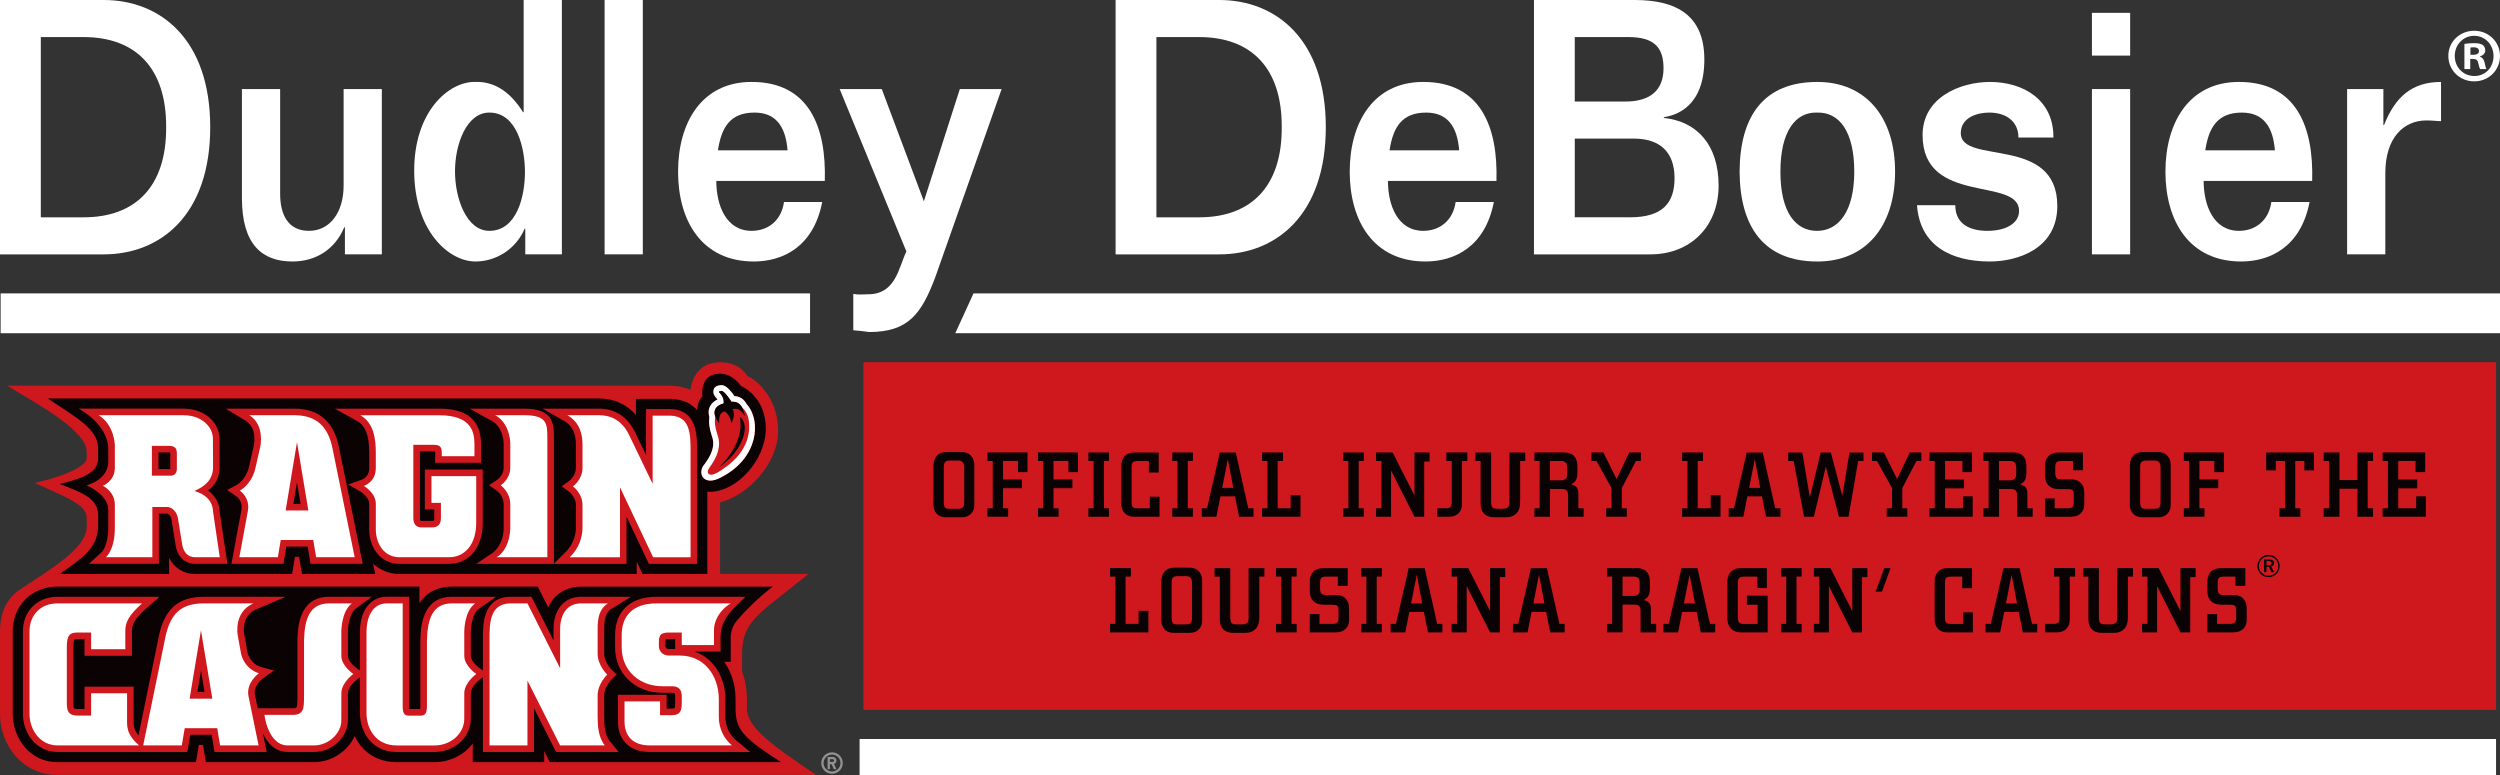 <?xml version="1.0" encoding="UTF-8"?> <svg xmlns="http://www.w3.org/2000/svg" id="Layer_2" data-name="Layer 2" viewBox="0 0 1532.09 474.96"><rect x="0" y="0" width="1532.09" height="474.96" fill="#333333" stroke="none"/><defs><style> .cls-1 { fill: #0a0203; } .cls-1, .cls-2, .cls-3, .cls-4 { stroke-width: 0px; } .cls-2 { fill: #939191; } .cls-3 { fill: #ce181e; } .cls-4 { fill: #fff; } </style></defs><g id="Layer_1-2" data-name="Layer 1"><g><rect class="cls-3" x="529.13" y="221.95" width="1000.55" height="213.1"></rect><g><path class="cls-1" d="M597.1,284.99v24.62c0,2.17-.7,3.94-2.1,5.31-1.4,1.38-3.2,2.07-5.4,2.07h-9.98c-2.32,0-4.16-.7-5.52-2.09-1.36-1.4-2.04-3.3-2.04-5.7v-23.67c0-2.68.71-4.76,2.13-6.26,1.42-1.5,3.38-2.24,5.9-2.24h9.33c2.32,0,4.18.73,5.58,2.18,1.4,1.45,2.1,3.39,2.1,5.78ZM587.13,282.22h-4.84c-1.46,0-2.47.29-3.04.88-.57.59-.86,1.63-.86,3.13v21.37c0,1.58.22,2.67.65,3.28.43.61,1.22.92,2.36.92h5.96c1.34,0,2.26-.29,2.77-.88.51-.59.77-1.63.77-3.13v-21.55c0-2.67-1.26-4.01-3.78-4.01Z"></path><path class="cls-1" d="M617.83,316.69h-12.69v-5.2h3.25v-28.99h-3.25v-5.2h24.56v12.04h-5.85v-6.85h-9.15v11.34h11.57v5.37h-11.57v12.28h3.13v5.2Z"></path><path class="cls-1" d="M648.76,316.69h-12.69v-5.2h3.25v-28.99h-3.25v-5.2h24.56v12.04h-5.85v-6.85h-9.15v11.34h11.57v5.37h-11.57v12.28h3.13v5.2Z"></path><path class="cls-1" d="M679.64,316.69h-12.63v-5.2h3.19v-28.99h-3.19v-5.2h12.63v5.2h-3.13v28.99h3.13v5.2Z"></path><path class="cls-1" d="M710.63,316.69h-15.88c-2.28,0-4.11-.73-5.49-2.18-1.38-1.45-2.07-3.39-2.07-5.78v-23.44c0-2.2.66-4.08,1.98-5.64,1.32-1.55,3.35-2.33,6.11-2.33h14.82v12.28h-6.02v-7.09h-6.44c-1.61,0-2.7.24-3.28.71-.57.47-.86,1.38-.86,2.72v21.96c0,1.38.25,2.32.74,2.83.49.51,1.41.77,2.74.77h7.67v-7.09h5.96v12.28Z"></path><path class="cls-1" d="M731.05,316.69h-12.63v-5.2h3.19v-28.99h-3.19v-5.2h12.63v5.2h-3.13v28.99h3.13v5.2Z"></path><path class="cls-1" d="M768.19,316.69h-8.86l-2.48-12.52h-8.92l-2.48,12.52h-8.97v-5.2h3.25l7.79-34.18h9.8l7.67,34.18h3.19v5.2ZM755.79,298.98l-3.31-17.65-3.48,17.65h6.79Z"></path><path class="cls-1" d="M797,316.69h-23.55v-5.2h3.31v-28.99h-3.31v-5.2h12.81v5.2h-3.25v28.99h7.97v-8.03h6.02v13.23Z"></path><path class="cls-1" d="M835.79,316.69h-12.63v-5.2h3.19v-28.99h-3.19v-5.2h12.63v5.2h-3.13v28.99h3.13v5.2Z"></path><path class="cls-1" d="M872.81,316.69h-5.96l-14.35-28.34v28.34h-9.21v-5.2h3.31v-28.99h-3.31v-5.2h10.15l13.4,26.33v-26.33h9.27v5.55h-3.31v33.83Z"></path><path class="cls-1" d="M880.77,316.69v-5.2h5.31c1.38,0,2.32-.27,2.83-.8.51-.53.77-1.54.77-3.04v-25.15h-3.31v-5.2h12.87v5.2h-3.25v26.33c0,2.4-.71,4.31-2.13,5.72-1.42,1.42-3.35,2.13-5.79,2.13h-7.32Z"></path><path class="cls-1" d="M931.6,282.51v24.97c0,3.11-.69,5.41-2.07,6.91-1.61,1.73-3.68,2.6-6.2,2.6h-7.85c-2.68,0-4.76-.83-6.26-2.48-1.22-1.34-1.83-3.4-1.83-6.2v-25.8h-3.19v-5.2h9.62v30.05c0,1.81.26,3,.77,3.57s1.6.86,3.25.86h3.13c1.93,0,3.17-.53,3.72-1.6.24-.39.35-1.22.35-2.48v-30.4h9.68v5.2h-3.13Z"></path><path class="cls-1" d="M970.51,316.69h-9.56v-13.23c0-1.38-.29-2.35-.86-2.92-.57-.57-1.56-.86-2.98-.86h-7.2v17h-9.56v-5.2h3.19v-28.99h-3.19v-5.2h18.12c5.47,0,8.21,2.85,8.21,8.56v3.6c0,2.05-.29,3.62-.86,4.72-.57,1.11-1.58,2.01-3.04,2.72,2.99.55,4.49,2.26,4.49,5.14v9.45h3.25v5.2ZM949.9,294.38h6.44c2.71,0,4.07-1.14,4.07-3.42v-3.96c0-1.69-.28-2.86-.83-3.51s-1.56-.97-3.01-.97h-6.67v11.87Z"></path><path class="cls-1" d="M996.96,316.69h-12.63v-5.2h3.25v-12.4l-9.21-16.59h-3.07v-5.2h7.32l8.09,16.29,7.73-16.29h7.14v5.2h-3.01l-8.68,16.59v12.4h3.07v5.2Z"></path><path class="cls-1" d="M1054.4,316.69h-23.55v-5.2h3.31v-28.99h-3.31v-5.2h12.81v5.2h-3.25v28.99h7.97v-8.03h6.02v13.23Z"></path><path class="cls-1" d="M1091.12,316.69h-8.86l-2.48-12.52h-8.92l-2.48,12.52h-8.97v-5.2h3.25l7.79-34.18h9.8l7.67,34.18h3.19v5.2ZM1078.72,298.98l-3.31-17.65-3.48,17.65h6.79Z"></path><path class="cls-1" d="M1132.86,316.69h-5.9l-8.03-30.7-7.32,30.7h-6.02l-6.38-34.18h-3.36v-5.2h8.68l4.6,27.51,6.67-27.51h6.2l7.02,26.51,4.43-26.51h8.56v5.2h-3.25l-5.9,34.18Z"></path><path class="cls-1" d="M1168.87,316.69h-12.63v-5.2h3.25v-12.4l-9.21-16.59h-3.07v-5.2h7.32l8.09,16.29,7.73-16.29h7.14v5.2h-3.01l-8.68,16.59v12.4h3.07v5.2Z"></path><path class="cls-1" d="M1208.96,316.69h-26.51v-5.2h3.25v-28.99h-3.25v-5.2h26.09v12.04h-5.9v-6.85h-10.63v11.39h11.63v5.37h-11.63v12.22h10.98v-7.32h5.96v12.52Z"></path><path class="cls-1" d="M1245.68,316.69h-9.56v-13.23c0-1.38-.29-2.35-.86-2.92-.57-.57-1.56-.86-2.98-.86h-7.2v17h-9.56v-5.2h3.19v-28.99h-3.19v-5.2h18.12c5.47,0,8.21,2.85,8.21,8.56v3.6c0,2.05-.29,3.62-.86,4.72-.57,1.11-1.58,2.01-3.04,2.72,2.99.55,4.49,2.26,4.49,5.14v9.45h3.25v5.2ZM1225.07,294.38h6.44c2.71,0,4.07-1.14,4.07-3.42v-3.96c0-1.69-.28-2.86-.83-3.51s-1.56-.97-3.01-.97h-6.67v11.87Z"></path><path class="cls-1" d="M1253.23,316.69v-11.22h5.96v6.02h8.15c1.34,0,2.26-.28,2.77-.83s.77-1.55.77-3.01v-3.66c0-1.34-.06-2.22-.18-2.66s-.41-.81-.89-1.12c-.47-.31-1.61-.47-3.42-.47h-4.72c-2.68,0-4.75-.73-6.23-2.18-1.48-1.45-2.21-3.5-2.21-6.14v-5.96c0-2.48.75-4.48,2.24-6.02,1.38-1.42,3.5-2.12,6.38-2.12h14.64v10.86h-6.08v-5.67h-7.09c-1.5,0-2.5.27-3.01.8-.51.53-.77,1.54-.77,3.04v3.48c0,1.54.27,2.58.8,3.13.53.55,1.52.83,2.98.83h6.26c3.15,0,5.43,1.3,6.85,3.9.59,1.02.89,2.68.89,4.96v6.32c0,3.35-1.4,5.67-4.19,6.97-1.1.51-2.83.77-5.2.77h-14.7Z"></path><path class="cls-1" d="M1330.28,284.99v24.62c0,2.17-.7,3.94-2.1,5.31-1.4,1.38-3.2,2.07-5.4,2.07h-9.98c-2.32,0-4.16-.7-5.52-2.09-1.36-1.4-2.04-3.3-2.04-5.7v-23.67c0-2.68.71-4.76,2.13-6.26,1.42-1.5,3.38-2.24,5.9-2.24h9.33c2.32,0,4.18.73,5.58,2.18,1.4,1.45,2.1,3.39,2.1,5.78ZM1320.3,282.22h-4.84c-1.46,0-2.47.29-3.04.88-.57.59-.86,1.63-.86,3.13v21.37c0,1.58.22,2.67.65,3.28.43.61,1.22.92,2.36.92h5.96c1.34,0,2.26-.29,2.77-.88.51-.59.77-1.63.77-3.13v-21.55c0-2.67-1.26-4.01-3.78-4.01Z"></path><path class="cls-1" d="M1351,316.69h-12.69v-5.2h3.25v-28.99h-3.25v-5.2h24.56v12.04h-5.85v-6.85h-9.15v11.34h11.57v5.37h-11.57v12.28h3.13v5.2Z"></path><path class="cls-1" d="M1409.74,316.69h-12.81v-5.2h3.42v-28.99h-5.67v5.78h-5.9v-10.98h29.28v10.98h-5.85v-5.78h-5.61v28.99h3.13v5.2Z"></path><path class="cls-1" d="M1454.31,316.69h-9.56v-17.18h-11.04v17.18h-9.68v-5.2h3.36v-28.99h-3.36v-5.2h9.68v16.88h11.04v-16.88h9.56v5.2h-3.31v28.99h3.31v5.2Z"></path><path class="cls-1" d="M1486.67,316.69h-26.51v-5.2h3.25v-28.99h-3.25v-5.2h26.09v12.04h-5.9v-6.85h-10.63v11.39h11.63v5.37h-11.63v12.22h10.98v-7.32h5.96v12.52Z"></path><path class="cls-1" d="M703.78,387.54h-23.55v-5.2h3.31v-28.99h-3.31v-5.2h12.81v5.2h-3.25v28.99h7.97v-8.03h6.02v13.23Z"></path><path class="cls-1" d="M736.73,355.83v24.62c0,2.17-.7,3.94-2.1,5.31-1.4,1.38-3.2,2.07-5.4,2.07h-9.98c-2.32,0-4.16-.7-5.52-2.09-1.36-1.4-2.04-3.3-2.04-5.7v-23.67c0-2.68.71-4.76,2.13-6.26,1.42-1.5,3.38-2.24,5.9-2.24h9.33c2.32,0,4.18.73,5.58,2.18,1.4,1.45,2.1,3.39,2.1,5.78ZM726.75,353.06h-4.84c-1.46,0-2.47.29-3.04.88-.57.59-.86,1.63-.86,3.13v21.37c0,1.58.22,2.67.65,3.28.43.61,1.22.92,2.36.92h5.96c1.34,0,2.26-.29,2.77-.88.51-.59.77-1.63.77-3.13v-21.55c0-2.67-1.26-4.01-3.78-4.01Z"></path><path class="cls-1" d="M771.74,353.36v24.97c0,3.11-.69,5.41-2.07,6.91-1.61,1.73-3.68,2.6-6.2,2.6h-7.85c-2.68,0-4.76-.83-6.26-2.48-1.22-1.34-1.83-3.4-1.83-6.2v-25.8h-3.19v-5.2h9.62v30.05c0,1.81.26,3,.77,3.57s1.6.86,3.25.86h3.13c1.93,0,3.17-.53,3.72-1.6.24-.39.35-1.22.35-2.48v-30.4h9.68v5.2h-3.13Z"></path><path class="cls-1" d="M794.64,387.54h-12.63v-5.2h3.19v-28.99h-3.19v-5.2h12.63v5.2h-3.13v28.99h3.13v5.2Z"></path><path class="cls-1" d="M802.67,387.54v-11.22h5.96v6.02h8.15c1.34,0,2.26-.28,2.77-.83s.77-1.55.77-3.01v-3.66c0-1.34-.06-2.22-.18-2.66s-.41-.81-.89-1.12c-.47-.31-1.61-.47-3.42-.47h-4.72c-2.68,0-4.75-.73-6.23-2.18-1.48-1.45-2.21-3.5-2.21-6.14v-5.96c0-2.48.75-4.48,2.24-6.02,1.38-1.42,3.5-2.12,6.38-2.12h14.64v10.86h-6.08v-5.67h-7.09c-1.5,0-2.5.27-3.01.8-.51.53-.77,1.54-.77,3.04v3.48c0,1.54.27,2.58.8,3.13.53.55,1.52.83,2.98.83h6.26c3.15,0,5.43,1.3,6.85,3.9.59,1.02.89,2.68.89,4.96v6.32c0,3.35-1.4,5.67-4.19,6.97-1.1.51-2.83.77-5.2.77h-14.7Z"></path><path class="cls-1" d="M846.83,387.54h-12.63v-5.2h3.19v-28.99h-3.19v-5.2h12.63v5.2h-3.13v28.99h3.13v5.2Z"></path><path class="cls-1" d="M883.96,387.54h-8.86l-2.48-12.52h-8.92l-2.48,12.52h-8.97v-5.2h3.25l7.79-34.18h9.8l7.67,34.18h3.19v5.2ZM871.57,369.83l-3.31-17.65-3.48,17.65h6.79Z"></path><path class="cls-1" d="M919.15,387.54h-5.96l-14.35-28.34v28.34h-9.21v-5.2h3.31v-28.99h-3.31v-5.2h10.15l13.4,26.33v-26.33h9.27v5.55h-3.31v33.83Z"></path><path class="cls-1" d="M958.88,387.54h-8.86l-2.48-12.52h-8.92l-2.48,12.52h-8.97v-5.2h3.25l7.79-34.18h9.8l7.67,34.18h3.19v5.2ZM946.48,369.83l-3.31-17.65-3.48,17.65h6.79Z"></path><path class="cls-1" d="M1014.96,387.54h-9.56v-13.23c0-1.38-.29-2.35-.86-2.92-.57-.57-1.56-.86-2.98-.86h-7.2v17h-9.56v-5.2h3.19v-28.99h-3.19v-5.2h18.12c5.47,0,8.21,2.85,8.21,8.56v3.6c0,2.05-.29,3.62-.86,4.72-.57,1.11-1.58,2.01-3.04,2.72,2.99.55,4.49,2.26,4.49,5.14v9.45h3.25v5.2ZM994.36,365.22h6.44c2.71,0,4.07-1.14,4.07-3.42v-3.96c0-1.69-.28-2.86-.83-3.51s-1.56-.97-3.01-.97h-6.67v11.87Z"></path><path class="cls-1" d="M1051.15,387.54h-8.86l-2.48-12.52h-8.92l-2.48,12.52h-8.97v-5.2h3.25l7.79-34.18h9.8l7.67,34.18h3.19v5.2ZM1038.75,369.83l-3.31-17.65-3.48,17.65h6.79Z"></path><path class="cls-1" d="M1083.27,387.54h-16.47c-2.56,0-4.57-.78-6.02-2.33-1.46-1.55-2.18-3.69-2.18-6.41v-22.49c0-2.44.74-4.41,2.21-5.9,1.47-1.5,3.41-2.24,5.82-2.24h16.18v12.22h-5.84v-7.02h-7.73c-1.61,0-2.73.29-3.34.86s-.91,1.6-.91,3.1v20.66c0,1.58.25,2.7.74,3.37s1.33,1,2.51,1h8.91v-11.75h-6.61v-5.55h12.75v22.49Z"></path><path class="cls-1" d="M1104.11,387.54h-12.63v-5.2h3.19v-28.99h-3.19v-5.2h12.63v5.2h-3.13v28.99h3.13v5.2Z"></path><path class="cls-1" d="M1141.12,387.54h-5.96l-14.35-28.34v28.34h-9.21v-5.2h3.31v-28.99h-3.31v-5.2h10.15l13.4,26.33v-26.33h9.27v5.55h-3.31v33.83Z"></path><path class="cls-1" d="M1149.45,362.56l5.31-14.4h3.84l-5.25,14.4h-3.9Z"></path><path class="cls-1" d="M1209.07,387.54h-15.88c-2.28,0-4.11-.73-5.49-2.18-1.38-1.45-2.07-3.39-2.07-5.78v-23.44c0-2.2.66-4.08,1.98-5.64,1.32-1.55,3.35-2.33,6.11-2.33h14.82v12.28h-6.02v-7.09h-6.44c-1.61,0-2.7.24-3.28.71-.57.47-.86,1.38-.86,2.72v21.96c0,1.38.25,2.32.74,2.83.49.51,1.41.77,2.74.77h7.67v-7.09h5.96v12.28Z"></path><path class="cls-1" d="M1248.51,387.54h-8.86l-2.48-12.52h-8.92l-2.48,12.52h-8.97v-5.2h3.25l7.79-34.18h9.8l7.67,34.18h3.19v5.2ZM1236.11,369.83l-3.31-17.65-3.48,17.65h6.79Z"></path><path class="cls-1" d="M1253.23,387.54v-5.2h5.31c1.38,0,2.32-.27,2.83-.8.51-.53.77-1.54.77-3.04v-25.15h-3.31v-5.2h12.87v5.2h-3.25v26.33c0,2.4-.71,4.31-2.13,5.72-1.42,1.42-3.35,2.13-5.79,2.13h-7.32Z"></path><path class="cls-1" d="M1304.06,353.36v24.97c0,3.11-.69,5.41-2.07,6.91-1.61,1.73-3.68,2.6-6.2,2.6h-7.85c-2.68,0-4.76-.83-6.26-2.48-1.22-1.34-1.83-3.4-1.83-6.2v-25.8h-3.19v-5.2h9.62v30.05c0,1.81.26,3,.77,3.57s1.6.86,3.25.86h3.13c1.93,0,3.17-.53,3.72-1.6.24-.39.35-1.22.35-2.48v-30.4h9.68v5.2h-3.13Z"></path><path class="cls-1" d="M1342.26,387.54h-5.96l-14.35-28.34v28.34h-9.21v-5.2h3.31v-28.99h-3.31v-5.2h10.15l13.4,26.33v-26.33h9.27v5.55h-3.31v33.83Z"></path><path class="cls-1" d="M1352.76,387.54v-11.22h5.96v6.02h8.15c1.34,0,2.26-.28,2.77-.83s.77-1.55.77-3.01v-3.66c0-1.34-.06-2.22-.18-2.66s-.41-.81-.89-1.12c-.47-.31-1.61-.47-3.42-.47h-4.72c-2.68,0-4.75-.73-6.23-2.18-1.48-1.45-2.21-3.5-2.21-6.14v-5.96c0-2.48.75-4.48,2.24-6.02,1.38-1.42,3.5-2.12,6.38-2.12h14.64v10.86h-6.08v-5.67h-7.09c-1.5,0-2.5.27-3.01.8-.51.53-.77,1.54-.77,3.04v3.48c0,1.54.27,2.58.8,3.13.53.55,1.52.83,2.98.83h6.26c3.15,0,5.43,1.3,6.85,3.9.59,1.02.89,2.68.89,4.96v6.32c0,3.35-1.4,5.67-4.19,6.97-1.1.51-2.83.77-5.2.77h-14.7Z"></path></g><g><g><path class="cls-4" d="M0,0h63.52c34.74,0,65.31,24.02,65.31,77.95s-30.57,77.94-65.31,77.94H0V0ZM25.01,133.18h26.2c31.96,0,50.81-18.99,50.62-55.23.19-36.24-18.66-55.23-50.62-55.23h-26.2v110.47Z"></path><path class="cls-4" d="M234,54.58v101.3h-22.62v-16.6h-.4c-5.76,13.76-17.67,20.97-31.76,20.97-18.66,0-30.96-10.48-30.96-38.86V54.58h23.42v64.19c0,12.66,4.77,22.7,17.66,22.7s21.24-11.35,21.24-27.73v-59.17h23.42Z"></path><path class="cls-4" d="M321.91,155.88v-15.72h-.4c-5.36,12.66-17.66,20.09-30.16,20.09-16.28,0-37.32-18.56-37.51-55.24-.2-36.68,21.23-55.23,37.51-54.8,12.9-.43,22.42,7.64,29.17,18.56h.4V0h23.42v155.88h-22.43ZM299.87,68.99c-13.88,0-21.03,19.22-21.03,36.02s7.14,36.46,21.03,36.46c17.07,0,21.84-21.61,21.84-36.02s-4.77-36.46-21.84-36.46Z"></path><path class="cls-4" d="M393.94,0v155.88h-23.42V0h23.42Z"></path><path class="cls-4" d="M438.98,110.91c0,14.85,5.96,30.56,21.64,30.56,10.12,0,18.26-6.33,19.84-17.68h23.42c-5.35,27.72-24.41,36.46-41.88,36.46-31.95,0-46.45-24.89-46.45-55.02s14.49-55.02,45.06-55.02c35.33,0,45.85,27.73,44.86,60.69h-66.5ZM482.65,92.14c-1.19-14.85-7.34-23.15-20.25-23.15-14.68,0-20.25,8.73-22.43,23.15h42.68Z"></path><path class="cls-4" d="M613.83,54.58l-40.49,114.84c-8.54,22.92-16.67,34.06-40.7,34.06-3.17-.44-6.54-.87-9.71-1.09v-22.27c3.17.65,6.14.22,9.12.22,17.06,0,18.66-16.6,23.43-26.2l-40.9-99.56h25.8l25.8,68.77,22.04-68.77h25.6Z"></path><path class="cls-4" d="M683.68,0h63.52c34.73,0,65.3,24.02,65.3,77.95s-30.57,77.94-65.3,77.94h-63.52V0ZM708.69,133.18h26.19c31.95,0,50.82-18.99,50.62-55.23.2-36.24-18.66-55.23-50.62-55.23h-26.19v110.47Z"></path><path class="cls-4" d="M850.58,110.91c0,14.85,5.95,30.56,21.64,30.56,10.12,0,18.26-6.33,19.85-17.68h23.42c-5.37,27.72-24.42,36.46-41.88,36.46-31.96,0-46.45-24.89-46.45-55.02s14.49-55.02,45.06-55.02c35.32,0,45.85,27.73,44.86,60.69h-66.5ZM894.24,92.14c-1.19-14.85-7.34-23.14-20.24-23.14-14.69,0-20.25,8.73-22.43,23.14h42.67Z"></path><path class="cls-4" d="M940.07,0h61.73c26.2,0,42.68,9.83,42.68,36.46,0,29.25-17.67,34.27-24.81,35.37v.44c20.44,2.18,33.55,16.59,33.55,41.48s-17.07,42.14-41.89,42.14h-71.26V0ZM965.08,62.23h30.96c15.89,0,23.23-7.43,23.42-19.87.2-13.32-5.75-19.65-21.64-19.65h-32.75v39.52ZM998.82,133.18c20.25,0,27.4-8.95,27.4-24.02,0-15.94-8.93-24.23-25.01-24.23h-36.13v48.24h33.74Z"></path><path class="cls-4" d="M1066.09,105.24c.19-34.28,14.89-55.02,47.64-55.02,29.57,0,47.64,21.39,47.64,55.02s-18.07,55.02-47.64,55.02c-32.75,0-47.44-21.18-47.64-55.02ZM1136.36,105.24c0-24.89-9.33-36.68-22.83-36.24-13.09-.44-22.43,11.35-22.43,36.24s9.33,36.24,22.43,36.24,22.83-11.79,22.83-36.24Z"></path><path class="cls-4" d="M1198.27,125.76c0,12.22,9.92,15.71,19.64,15.71,11.72,0,19.46-4.8,19.46-12.22,0-21.17-59.14-3.05-59.14-46.5,0-23.15,23.22-32.53,41.28-32.53,20.45,0,39.1,10.91,38.9,34.05h-21.44c0-10.04-7.74-15.28-17.87-15.28-7.14,0-17.46,2.84-17.46,12.66,0,19.65,59.15.88,59.15,44.54,0,26.85-25.21,34.06-41.29,34.06-23.82,0-42.67-9.61-44.66-34.06v-.43h23.43Z"></path><path class="cls-4" d="M1282.01,34.07V7.87h23.42v26.2h-23.42ZM1305.43,54.58v101.3h-23.42V54.58h23.42Z"></path><path class="cls-4" d="M1350.48,110.91c0,14.85,5.96,30.56,21.64,30.56,10.12,0,18.26-6.33,19.85-17.68h23.42c-5.36,27.72-24.42,36.46-41.89,36.46-31.95,0-46.44-24.89-46.44-55.02s14.49-55.02,45.06-55.02c35.32,0,45.85,27.73,44.86,60.69h-66.5ZM1394.15,92.14c-1.19-14.85-7.35-23.14-20.25-23.14-14.68,0-20.24,8.73-22.43,23.14h42.68Z"></path><path class="cls-4" d="M1438.39,54.58h22.23v22.06h.4c6.95-17.47,17.26-26.42,34.93-26.42v24.02c-2.57,0-5.16-.44-8.92-.44-13.9,0-25.22,10.48-25.22,32.31v49.77h-23.42V54.58Z"></path></g><path class="cls-4" d="M1532.09,34.26c0,8.75-6.86,15.6-15.78,15.6s-15.89-6.86-15.89-15.6,7.06-15.41,15.89-15.41,15.78,6.86,15.78,15.41ZM1504.36,34.26c0,6.86,5.07,12.32,12.03,12.32s11.74-5.46,11.74-12.22-4.97-12.41-11.83-12.41-11.94,5.54-11.94,12.31ZM1513.85,42.34h-3.57v-15.42c1.4-.28,3.37-.47,5.93-.47,2.91,0,4.21.47,5.34,1.12.85.67,1.51,1.89,1.51,3.4,0,1.69-1.33,3-3.2,3.57v.18c1.49.57,2.35,1.7,2.82,3.77.47,2.35.75,3.3,1.13,3.85h-3.86c-.48-.56-.74-1.97-1.22-3.76-.28-1.69-1.21-2.45-3.2-2.45h-1.68v6.21ZM1513.96,33.6h1.68c1.97,0,3.57-.66,3.57-2.26,0-1.41-1.04-2.35-3.29-2.35-.95,0-1.61.09-1.97.19v4.41Z"></path></g><polygon class="cls-4" points="1532.09 204.21 585.43 204.21 596.59 179.8 1532.09 179.8 1532.09 204.21"></polygon><rect class="cls-4" x=".38" y="179.8" width="496.05" height="24.41"></rect><rect class="cls-4" x="526.79" y="452.89" width="1002.88" height="22.07"></rect><path class="cls-1" d="M1387.63,340.54c-.81.33-1.52.81-2.15,1.45-.67.67-1.18,1.43-1.54,2.28-.36.85-.53,1.72-.53,2.62s.17,1.75.51,2.57c.34.82.83,1.56,1.48,2.21.65.67,1.4,1.18,2.22,1.53.83.35,1.69.52,2.6.52s1.75-.18,2.59-.52c.84-.35,1.59-.86,2.27-1.51.65-.63,1.14-1.36,1.48-2.18.34-.82.51-1.7.51-2.63s-.17-1.77-.51-2.6c-.34-.83-.83-1.57-1.47-2.21-.65-.66-1.39-1.16-2.23-1.51-.84-.35-1.72-.52-2.65-.52s-1.8.16-2.6.49M1395.76,349.21c-.3.71-.72,1.33-1.28,1.88-.59.57-1.25,1-1.97,1.3s-1.48.45-2.29.45-1.51-.15-2.24-.46c-.72-.31-1.36-.74-1.92-1.31-.56-.57-.99-1.21-1.3-1.92-.3-.71-.45-1.46-.45-2.23s.16-1.53.47-2.27c.31-.74.76-1.4,1.35-1.98.53-.54,1.15-.96,1.87-1.25.71-.29,1.47-.44,2.28-.44s1.59.15,2.31.45c.72.3,1.37.74,1.94,1.31.55.55.97,1.19,1.26,1.91.29.72.43,1.49.43,2.33s-.15,1.54-.45,2.25M1387.49,342.88v7.76h1.47v-3.31h1.44l1.58,3.31h1.64l-1.73-3.54c.56-.11,1-.35,1.31-.71.31-.37.47-.83.47-1.38,0-.7-.27-1.23-.81-1.59-.54-.36-1.35-.53-2.43-.53h-2.93ZM1391.69,344.14c.31.21.47.55.47,1.02,0,.44-.15.75-.46.94-.3.2-.81.29-1.5.29h-1.24v-2.57h1.2c.7,0,1.21.11,1.53.32"></path><g><path class="cls-3" d="M451.62,224.36c-5.23-2.69-10.61-2.32-10.61-2.32-14.9,0-17.49,13.58-17.9,16.87-3.51-1.52-7.43-2.4-11.68-2.54H4.46c21.38,12.93,48.68,27.91,48.68,40.62v4.27c-2.24,8.24-31.81,14.74-31.81,14.74,19.16,8.77,31.81,13.11,31.81,21.43v5.51c0,13.59-24.47,27.17-42.62,39.54C2.95,368.49-.12,377.5,0,387.31v50.31c0,18.32,13.19,37.29,35.27,37.29h464.98c-25.73-17.29-42.52-28.75-42.52-40.78v-5.83c0-9.79-2.96-16.62-2.96-16.62v-11.03c0-13.67,5.33-20.21,15.43-28.83l25.39-20.13h-54.3s0-23.08,0-43.85c17.34-4.18,35.57-24.12,35.57-43.69,0-22.17-15.47-32.59-18.75-33.56,0,0-2.47-4.08-6.5-6.24"></path><path class="cls-3" d="M440.18,289.34c5.61-3.46,22.01-13.91,18.47-33.09-.69-2.49-1.81-4.78-3.69-6.28,1.27,2.37,1.53,4.98,1.53,4.98-3.73-6.32-7.56-4.09-7.56-4.09,2.31,3.63-.76,8.46-.76,8.46-.67-5.16-3.96-7.16-3.96-7.16-4.52.65-3.39,7.37-3.39,7.37-1.22-1.58-1.97-2.94-2.42-4.15-.58,2.52-.39,5.95,1.16,10.71.88,2.58,3.56,9.31-4.87,20.59-2.26,3.07-.43,6.22,5.49,2.66M453.35,255.64c2.4,1.07,2.79,4.36,2.79,4.36,1.01,2.8.12,15.35-15.58,26.42,0-.02,16.28-14.35,12.79-30.79"></path><polygon class="cls-1" points="104.35 278.15 104.29 277.35 103.79 277.29 97.12 277.29 97.12 287.48 104.36 287.48 104.35 278.15"></polygon><path class="cls-1" d="M182,295.59c-1.08,6.47-1.76,10.58-2.2,13.21h4.39c-.44-2.63-1.12-6.74-2.2-13.21"></path><path class="cls-1" d="M60.1,274.63v6.28c0,10.01-11.94,12.56-23.43,15.73,12.81,5.06,23.47,8.29,23.47,19.19v6.24c0,14.53-11.09,20.73-23.56,29.7h67.05v-9.87c3.09,6.09,8.88,9.87,15.88,9.87h59.51s1.64-9.96,1.74-10.55h2.53c.1.59,1.76,10.55,1.76,10.55h44.91l-1.29-6.31c4.28,3.97,9.88,6.31,16.17,6.31h145.38v-7.45l3.52,7.45h39.74v-50.57s.92.21,1.64.21c16.04,0,34.19-19.16,34.19-38.86s-15.16-26-15.16-26c0,0-4.93-7.55-12.82-7.55-13.08,0-10.82,13.95-10.82,13.95-3.01,2.53-3.33,8.39-3.33,8.39-3.3-3.88-8.32-6.61-16-6.88h-21.46v9.87c-5.71-6.61-13.52-10.14-22.68-10.14H29.23c18.52,12.19,30.87,19.14,30.87,30.45M431.82,284.42c7.14-9.53,5.25-14.8,4.44-17.19l-.07-.19h0c-1.61-4.84-1.9-8.44-1.47-11.42-.58-1.95-.61-3.71-.05-5.44.95-2.89,3.16-4.46,5.06-5.38-.41-.88-3.61-2.86-2.2-6.59.77-1.36,2.14-2.06,4.26-2.16,1.15-.05,3.56-.2,8.36,6.71,4.91.18,6.84,3.88,7.55,5.06,9.02,10.09,6.98,32.99-15.52,44.58-11.23,6.26-15.17-2.73-10.35-7.99M321.04,250.42c18.42,0,18.42,9.44,18.42,18.55v76.42l6.9-6.77c5.68-5.59,6.56-11.88,6.57-15.12v-14.06c.02-4.91-4.16-8.07-4.21-8.1l-4.43-3.34,4.48-3.23c.17-.12,4.14-3.03,4.16-8.07v-14.12c.02-7.14-2.27-11.79-7.22-14.61l-13.19-7.54h34.5c9.84,0,17.45,4.9,22.03,14.2,0,0,3.45,7.14,6.87,14.24v-28.17h15.01c16.4.57,16.33,16.22,16.3,26.58v68.26h-29.56s-7.78-16.41-13.71-28.94v28.94h-92.03l9.78-6.58s6.96-4.52,6.96-15.45v-14.32c0-5.46-3.93-8.29-4.1-8.4l-4.84-3.44,4.91-3.28c.15-.11,3.95-2.69,4.03-7.25v-14.33c.11-3.57-1.25-11.2-7.16-14.48l-13.64-7.56h33.17ZM269.46,250.42c17.05.15,25.34,7.29,25.34,21.83v11.36l-28.15.03.08-5.9c0-.45-.04-.76-.08-1.07l-.78-.05h-8.54v40.94c.02,1.03.26,1.47.32,1.54.05.03.27.11.81.1h6.13c.86.02,1.25-.14,1.32-.19.06-.08.24-.49.24-1.38v-5.41h-5.79v-24.47h35.49v32.43c.1,15.06-8.15,25.25-20.59,25.36h-30.46c-12.18,0-18.54-10.61-18.54-21.09v-15.68c.05-4.21-5.26-7.42-5.31-7.46l-7.5-4.42,8.23-2.9c.47-.17,4.64-1.79,4.59-7.18v-9.41c0-10.56-2.3-16.55-7.43-19.41l-13.64-7.56h64.24ZM180.32,250.42c15.01,0,24.22,7.9,27.37,23.48l14.61,71.63h-31.99s-1.24-7.42-1.76-10.54h-13.09c-.52,3.13-1.74,10.54-1.74,10.54h-31.87l6.11-33.13c.94-5.36-2.76-8.03-3.18-8.31l-5.55-3.79,5.89-3.16c.22-.12,5.38-2.97,7.37-10.59l3.1-13.68c.03-.1,2.18-10.65-4.9-14.95l-12.33-7.49h41.97ZM112.16,250.42c7.11-.02,13.33,2.37,17.48,6.74,3.15,3.31,4.91,7.61,4.91,11.73-.01.53.05,18.06.05,18.06-.22,6.7-3.57,10.94-7.07,13.68,4.25,3.08,6.84,7.41,7.06,12.73l4.76,32.16h-19.85c-6.3,0-10.98-4.59-11.89-11.58l-2.3-14.23c-.38-4.12-2.3-4.85-2.84-4.98h-5.08v30.79h-42.84l7.74-7.11s4.05-3.8,4.05-14.92v-11.11c0-9.45-13.32-14.98-13.32-14.98,0,0,13.32-3.16,13.32-14.46v-7.72c0-15.42-18.15-24.81-18.15-24.81h63.96Z"></path><path class="cls-1" d="M120.96,424.14h4.4c-.44-2.64-1.12-6.75-2.2-13.22-1.08,6.47-1.76,10.58-2.2,13.22"></path><path class="cls-1" d="M450.78,433.7v-5.55c-.06-8.78-2.66-16.47-6.94-22.58h3.98v-15.05s-.31-5.5,4.06-10.56c4.37-5.07,12.25-13.28,21.7-20.45h-117.4c-6.34,0-11.88,2.2-16.01,6.39-1.76,1.78-3.09,3.93-4.22,6.27-1.03-2.04-6.38-12.67-6.38-12.67h-52.56c-6.98,0-14.81,2.21-19.97,10.2v-10.2H35.26c-7.75,0-14.78,2.8-19.78,7.86-5.04,5.09-7.75,12.14-7.66,19.84v50.4c0,14.49,10.27,29.48,27.46,29.48h84.78s1.69-9.93,1.8-10.54h2.56c.1.59,1.76,10.54,1.76,10.54h66.2c10.94,0,20.84-6.82,24.98-16.01,4.56,9.86,13.92,16.01,25.73,16.01h23.16c7.94,0,15.58-3.11,20.95-8.53.92-.94,1.76-1.95,2.52-3v11.53h43.78v-6.82l3.44,6.82h141.74c-24.17-15.5-27.91-20.36-27.91-33.39M340.79,460.85s-7.67-15.19-13.52-26.77v26.77h-31.3v-45.82l-1.72,1.26c-1.48,1.08-5.69,4.98-5.7,8.48l-.02,15.71c0,5.08-2.04,9.94-5.76,13.7-4.2,4.23-10.22,6.67-16.51,6.67h-23.16c-15.18,0-22.32-12.14-22.53-23.5v-22.28l-1.65,1.21c-1.47,1.08-5.68,4.98-5.69,8.48l-.03,17.02c0,9-8.89,19.06-20.8,19.06h-16.03c-7.68,0-12.5-5.38-15.29-11.45l2.35,11.45h-31.95s-1.24-7.43-1.75-10.54h-13.12c-.52,3.11-1.79,10.54-1.79,10.54H35.28c-13.29,0-21.23-11.82-21.23-23.24v-50.47c-.07-6.03,2.01-11.5,5.87-15.39,3.88-3.92,9.18-6,15.34-6h62.46l-7.98,7.05c-7.55,6.68-8.98,10.19-8.91,14.06v15.03h-29.03v-10.2h-4.41c-1.38,0-1.76.18-1.82.22-.1.13-.59,1.01-.59,4.78v33.31c-.08,3.45.38,4.08.43,4.16,0,0,.49.35,2.41.35h3.98v-13.7h30.1l-.02,20.14c-.05,3.46-.03,6.17,2.98,9.79,4.05-19.74,12.62-61.53,12.63-61.58,3.58-16.19,12.02-23.41,27.35-23.41h50.22l-18.17,7.75c-9.06,3.84-7.36,14.38-7.29,14.82,0,0,1.97,11,2.06,11.5,1.88,7.14,7.73,8.8,7.99,8.86l8.23,2.23-6.89,4.97c-.05.04-5.79,4.21-4.8,9.76l1.72,8.42h21.5c2.7,0,2.81,0,2.86-6.85v-34.58c.16-7.36.59-26.89,19.4-26.89h26.12l-9.75,7.27c-4.01,2.98-4.86,11.36-4.86,14.5v.18h0v.26h-.04c.04.63.06,1.25.06,1.81l.02,12.25c0,3.16,4.13,6.69,5.57,7.67l1.76,1.21v-23.05c-.04-7.75,1.98-13.91,5.84-17.8,2.81-2.82,6.43-4.31,10.49-4.31h13.91v67.49c.02.61.06.97.1,1.27h6.59c.05-.31.11-.74.12-1.43v-40.44c.16-7.36.59-26.89,19.39-26.89h27.01l-10.5,7.33c-4.1,2.89-4.99,11.43-4.99,14.53v.07h0v.28h-.04c.05.63.05,1.25.05,1.81l.02,12.25c0,3.16,4.13,6.69,5.57,7.67l1.83,1.27v-18.34c-.06-9.84-.19-26.3,16.43-26.87h13.33s7.66,15.21,13.51,26.82v-6.86c0-6.54,1.86-11.86,5.37-15.42,2.94-2.97,6.94-4.54,11.58-4.54h30.46l-11.96,7.46c-4.17,2.59-4.46,7.6-4.41,13.87v13.48c.02,5.45,4.57,9.88,4.62,9.93l3,2.9-2.97,2.91s-4.66,4.64-4.65,9.96v12.56c.02,5.84.45,11.75,3.5,15.45l5.4,6.59h-38.38ZM398.33,460.85c-6.28,0-11.23-1.77-14.68-5.25-3.25-3.28-5.01-8.09-4.95-13.48v-16.33h29.84v8.47h3.03c1.39,0,1.8-.23,1.84-.26.08-.14.35-.81.35-3.25v-4.27c0-.98-.19-1.45-.31-1.57-.12-.11-.61-.33-1.67-.32h-5.73c-8.35.02-15.9-2.93-21.28-8.3-5.14-5.12-7.84-11.95-7.82-19.72v-7.34c-.02-6.97,2.16-12.81,6.3-16.88,4.58-4.53,11.28-6.74,19.86-6.6h53.72c-7.81,7.48-15.24,13.78-15.24,24.57v9.02h-15.87c12.21,4.19,18.73,16.47,18.83,28.81v11.23c0,8,4.6,12.69,6.59,14.34l8.61,7.13h-61.42Z"></path><path class="cls-1" d="M407.93,391.86c-.05.22-.1.57-.12,1.25v2.85c0,.42.15,1.75,2.07,1.76h3.89v-6.04h-3.64c-1.41,0-1.94.09-2.2.18"></path><path class="cls-1" d="M456.15,260.01s-.39-3.29-2.79-4.36c3.5,16.43-12.78,30.76-12.79,30.79,15.7-11.07,16.59-23.62,15.58-26.42"></path><path class="cls-2" d="M509.89,462.44c-2.86,0-5.18,2.32-5.18,5.17s2.33,5.18,5.18,5.18,5.18-2.32,5.18-5.18-2.33-5.17-5.18-5.17M509.89,474.22c-3.64,0-6.6-2.96-6.6-6.6s2.95-6.58,6.6-6.58,6.59,2.95,6.59,6.58-2.95,6.6-6.59,6.6"></path><path class="cls-2" d="M508.6,465.27v1.64h1.77c.45,0,.82-.37.82-.82s-.37-.82-.82-.82h-1.77M512.6,471.39h-1.57l-1.42-3.06h-1.01v3.06h-1.41v-7.53h3.18c1.23,0,2.24,1,2.24,2.23,0,.97-.62,1.79-1.49,2.1l1.49,3.19"></path><path class="cls-4" d="M457.69,247.82c-.71-1.18-2.64-4.88-7.55-5.06-4.8-6.91-7.21-6.76-8.36-6.71-2.12.1-3.49.81-4.26,2.16-1.41,3.73,1.79,5.71,2.2,6.59-1.9.92-4.11,2.49-5.06,5.38-.55,1.72-.52,3.48.06,5.43-.42,2.98-.14,6.57,1.47,11.42h0l.07.19c.81,2.39,2.7,7.66-4.44,17.19-4.82,5.26-.87,14.25,10.35,7.98,22.5-11.6,24.54-34.5,15.52-44.58M440.18,289.34c-5.92,3.57-7.75.41-5.49-2.66,8.42-11.28,5.74-18.02,4.87-20.59-1.56-4.76-1.75-8.19-1.16-10.71-2.5-6.66,5.04-8.08,5.04-8.08.8-3.73-2.77-6.93-2.77-6.93,0,0-.4-.7,1.51-.8,1.92.05,6.15,6.7,6.15,6.7,3.46-.44,5.46,1.53,6.63,3.69,1.88,1.5,3,3.79,3.69,6.28,3.54,19.18-12.86,29.63-18.47,33.09"></path><path class="cls-4" d="M70.38,272.86v14.08c-.19,8.07-7.33,10.77-7.33,10.77,0,0,7.27,3.42,7.33,11.49v14.29c0,13.62-5.47,17.99-5.47,17.99h28.45v-30.79h9.55s5.68.58,6.42,8.65l2.26,13.95c.68,5.13,3.62,8.19,7.91,8.19h15.18l-4.12-27.95c-.27-6.58-4.7-10.74-11.41-12.62,5.37-2.42,11.14-6.05,11.41-14.09l-.07-17.11c.4-7.4-6.11-15.29-18.31-15.25h-51.67c9.71,6.04,9.87,18.4,9.87,18.4M93.09,273.25s6.25-.04,10.74,0c4.49.05,4.49,2.81,4.56,4.88v9.54s.02,3.88-3.83,3.84c-3.85-.05-11.48,0-11.48,0v-18.26Z"></path><path class="cls-4" d="M180.32,254.45h-27.54c9.7,5.89,6.75,19.26,6.75,19.26l-3.12,13.71c-2.54,9.77-9.44,13.27-9.44,13.27,0,0,6.41,4.08,4.94,12.39l-5.22,28.4h23.59l1.75-10.54h19.94l1.76,10.54h23.63l-13.62-66.78c-2.6-12.83-9.43-20.25-23.42-20.25M175.05,312.85l6.96-41.88,6.96,41.88h-13.92Z"></path><path class="cls-4" d="M222.98,297.8s7.43,4.22,7.34,11.01v15.62c0,8.59,4.97,17.06,14.51,17.06h30.46c9.81-.08,16.63-8.1,16.55-21.3v-28.41h-27.42v16.39h5.79v9.45c-.02,3.49-1.64,5.69-5.68,5.61h-6.06c-3.86.08-5.13-2.68-5.17-5.61v-45.02h12.57c5.38-.03,4.89,3.2,4.87,6.98h20.02v-7.32c0-7.46-1.77-17.62-21.35-17.79h-48.61c8.26,4.58,9.51,14.48,9.51,22.93v9.41c.09,8.62-7.34,11-7.34,11"></path><path class="cls-4" d="M312.72,272.59v14.21c-.12,6.97-5.87,10.63-5.87,10.63,0,0,5.87,3.92,5.87,11.74v14.32c-.12,9.16-4.29,15.92-8.44,17.99h31.15v-72.52c0-9.3,0-14.52-14.38-14.52h-17.57c8.04,4.46,9.36,14.2,9.25,18.14"></path><path class="cls-4" d="M423.2,341.49v-64.23c.05-11.48-.17-22.12-12.39-22.54h-10.84v41.78l-14.54-30.14c-4.59-9.32-11.61-11.91-18.4-11.91h-19.3c8.04,4.6,9.26,12.53,9.25,18.14v14.11c-.03,7.34-5.87,11.37-5.87,11.37,0,0,5.89,4.22,5.87,11.37v14.05c-.03,5.84-2.17,12.49-7.78,18h30.75v-42.85l20.3,42.85h22.96Z"></path><path class="cls-4" d="M76.79,397.85v-10.99c-.11-5.73,2.58-10.28,10.28-17.08h-51.8c-10.74,0-17.28,7.54-17.17,17.3v50.53c0,9.26,6.18,19.2,17.19,19.2h49.91c-8.36-7.34-7.29-12.23-7.33-17.62v-14.35h-22.03v13.71h-8.02c-5.74-.03-7.03-2.42-6.87-8.65v-33.03c-.04-7.57,1.68-9.16,6.39-9.24h8.51v10.21h20.95Z"></path><path class="cls-4" d="M158.66,412.6s-8.38-2.04-10.91-11.8l-2.11-11.75s-2.56-14.07,9.69-19.27h-30.48c-14.19,0-20.4,6.63-23.41,20.25l-13.69,66.79h23.65l1.8-10.54h19.94l1.75,10.54h23.58l-6.23-30.36c-1.46-8.31,6.42-13.86,6.42-13.86M116.2,428.18l6.96-41.88,6.96,41.88h-13.92Z"></path><path class="cls-4" d="M209.19,402.02s0-17.31-.03-14.1c0,0-.31-13.07,6.48-18.14h-13.96c-11.77,0-15.06,9.25-15.36,22.95v34.49c-.05,6.6-.05,10.88-6.9,10.88h-17.37s2.2,18.72,14.31,18.72h16.03c9.29,0,16.77-7.78,16.77-15.03l.03-17.02c0-6.42,7.35-11.74,7.35-11.74,0,0-7.34-4.95-7.34-11.01"></path><path class="cls-4" d="M284.53,402.02s0-17.31-.03-14.1c0,0-.25-13.25,6.71-18.14h-14.2c-11.77,0-15.06,9.25-15.36,22.95v40.36c-.05,4.9-1.79,5.44-3.96,5.48h-7.18c-2.48-.03-3.63-1.07-3.73-5.22v-63.56h-9.88c-6.88,0-12.36,5.82-12.29,18.05v49.52c.18,9.8,6.01,19.47,18.5,19.47h23.16c10.26,0,18.32-7.46,18.24-16.49l.02-15.56c.02-6.42,7.35-11.74,7.35-11.74,0,0-7.34-4.95-7.34-11.01"></path><path class="cls-4" d="M372.55,369.78h-16.37c-8.94,0-13.02,7.07-12.91,16.3v23.48l-20.03-39.78h-10.84c-12.23.42-12.47,11.95-12.39,22.8v64.23h23.23v-39.69l20.03,39.69h27.38c-4.04-4.92-4.38-12.14-4.4-17.99v-12.58c-.03-7.15,5.86-12.84,5.86-12.84,0,0-5.84-5.5-5.86-12.83v-12.66c-.03-5.6-.43-13.92,6.3-18.13"></path><path class="cls-4" d="M440.51,439.38v-11.23c-.11-13.92-8.73-26.4-23.9-26.4h-6.73c-4.16-.04-6.12-3.14-6.1-5.83v-2.81c.12-4.22,1.41-5.47,6.36-5.47h7.67v7.66h19.74v-9.2c-.08-4.52,2.61-11.74,10.28-16.32h-44.72c-15.85-.26-22.15,8.26-22.12,19.44v7.35c-.03,14.73,11.22,24.02,25.05,23.98h5.74c3.42-.04,6.11,1.51,6.02,6.17v3.85c.03,5.13-.89,7.7-6.21,7.72h-7.09v-8.46h-21.77v12.3c-.06,6.36,2.82,14.69,15.6,14.69h50.23c-4.44-3.68-8.05-9.79-8.05-17.44"></path><path class="cls-1" d="M454.96,249.98c-1.16-2.17-3.17-4.13-6.63-3.7,0,0-4.23-6.65-6.15-6.7-1.92.1-1.51.8-1.51.8,0,0,3.57,3.2,2.77,6.93,0,0-7.54,1.43-5.04,8.08.45,1.21,1.2,2.57,2.42,4.15,0,0-1.14-6.73,3.39-7.37,0,0,3.28,2,3.95,7.16,0,0,3.07-4.83.76-8.45,0,0,3.83-2.23,7.56,4.09,0,0-.26-2.61-1.53-4.98"></path></g></g></g></svg> 